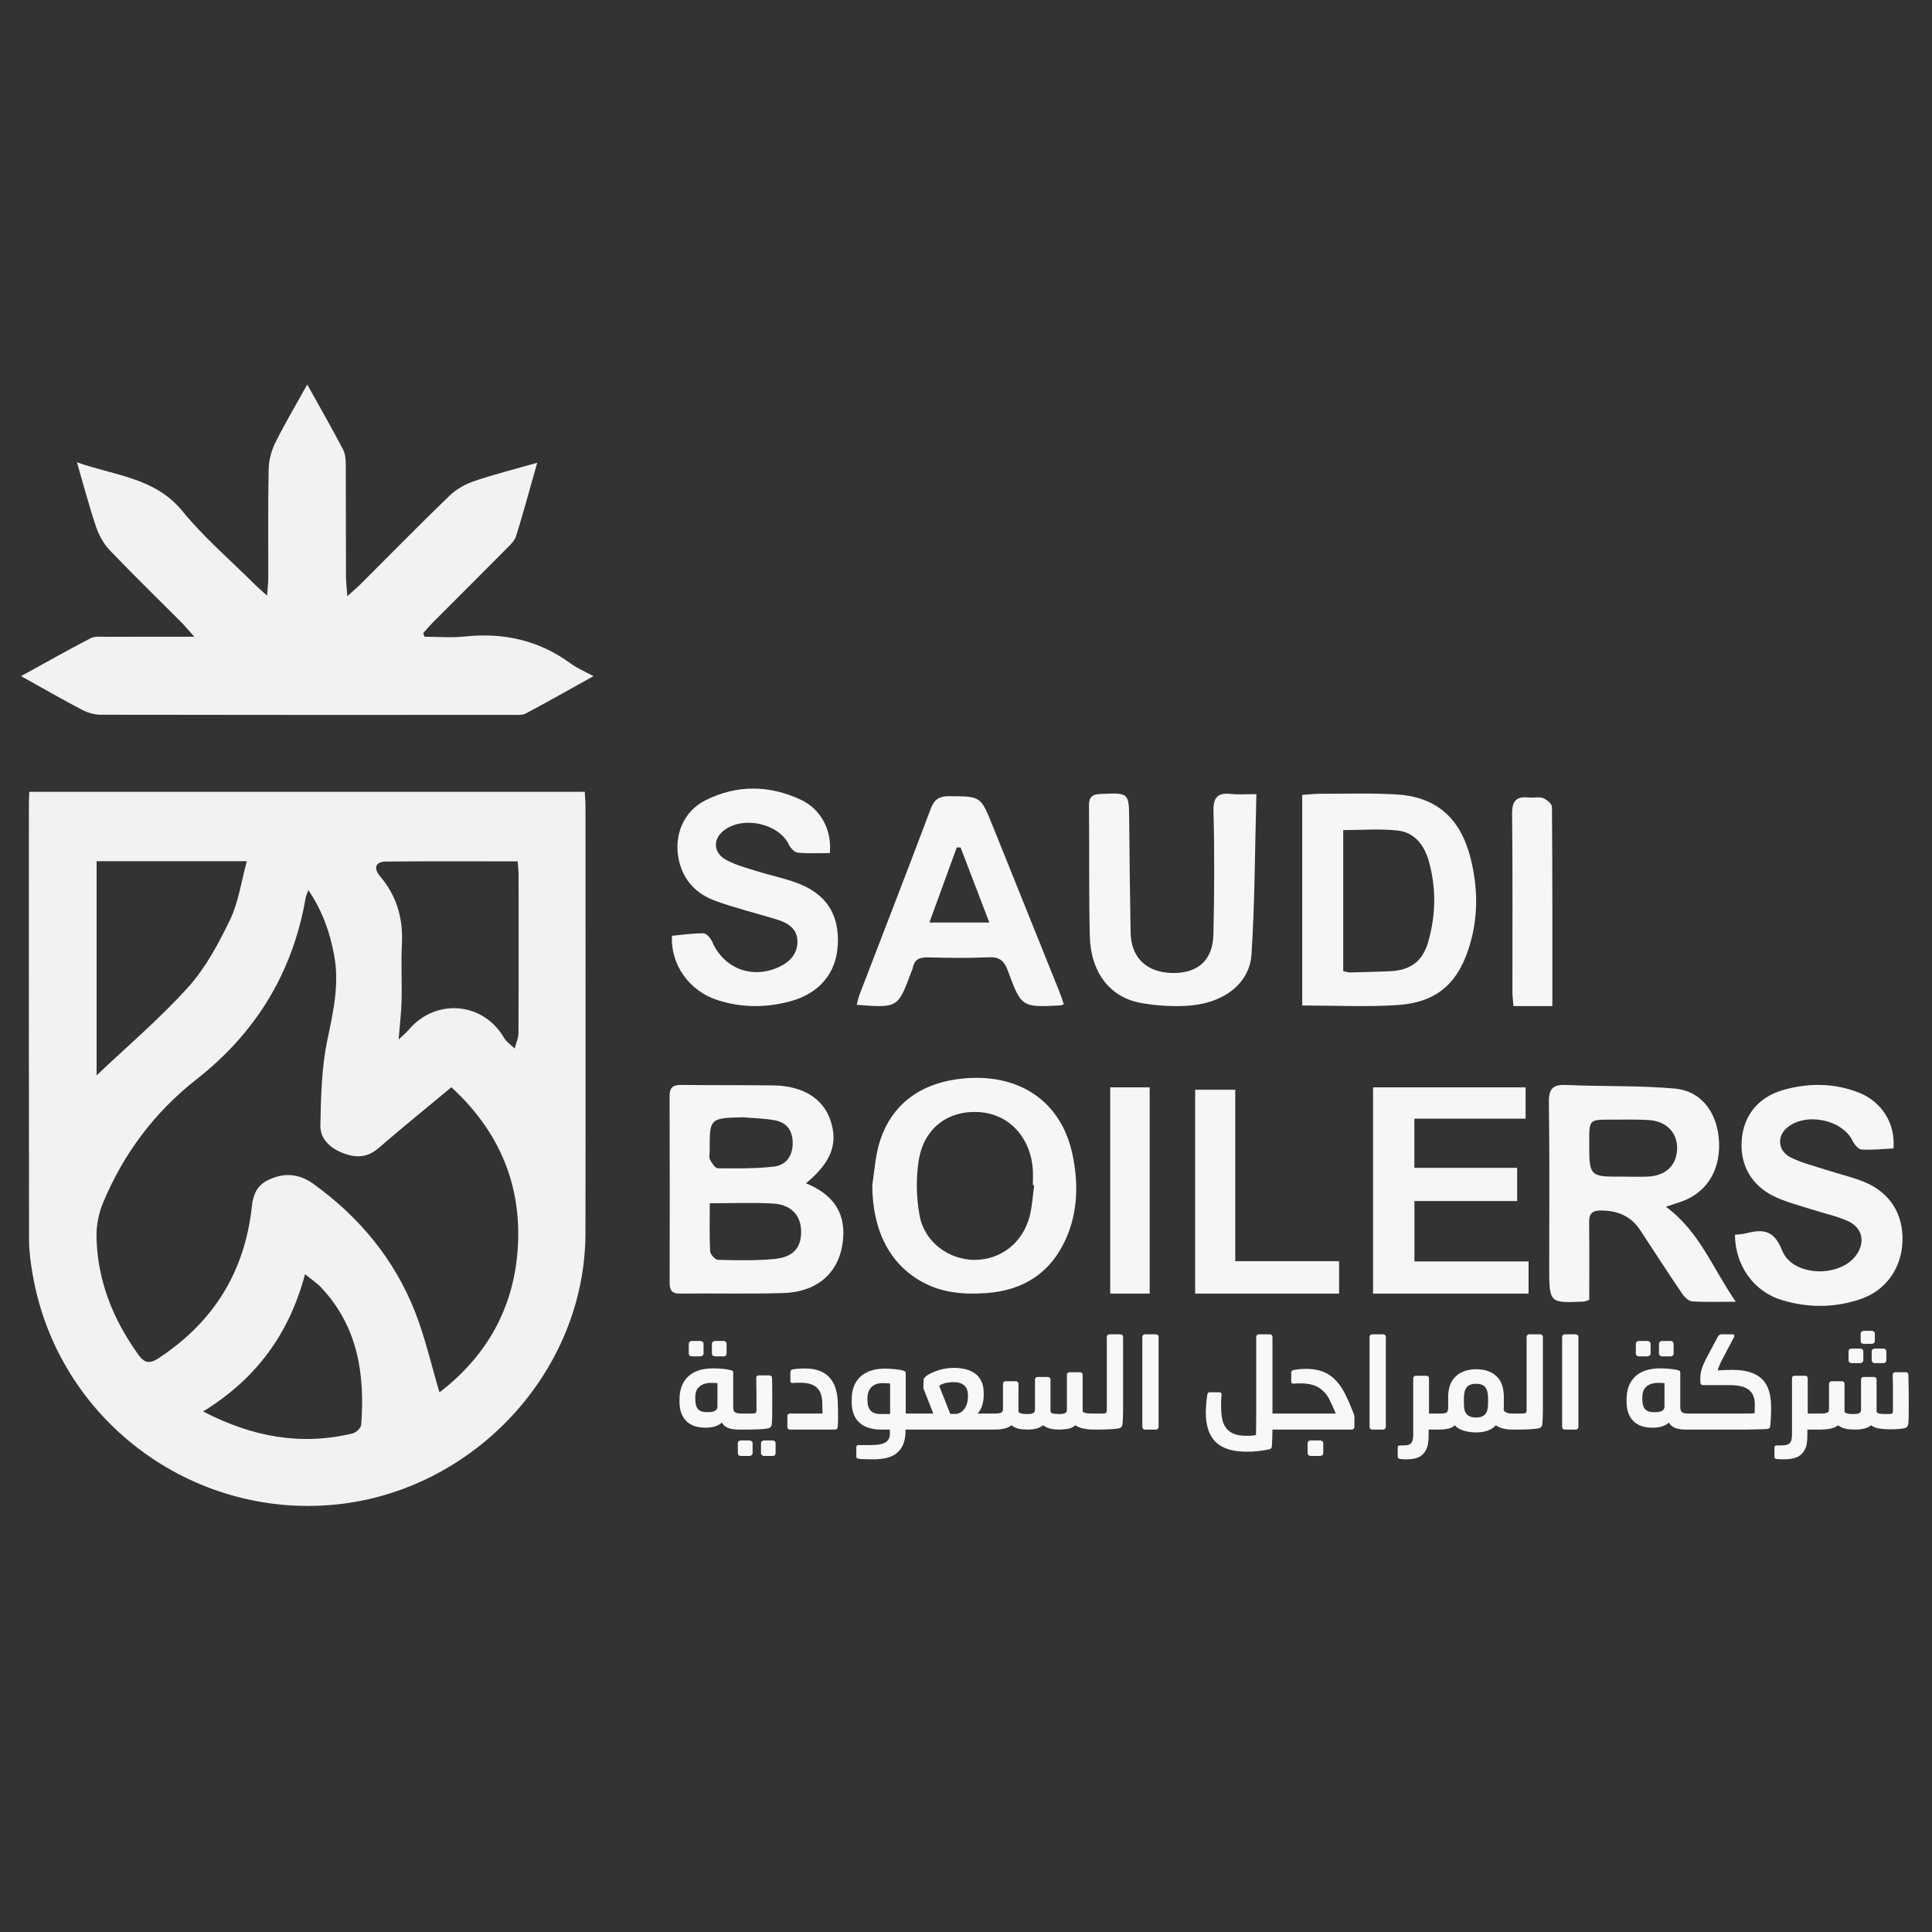 <?xml version="1.0" encoding="UTF-8"?>
<svg xmlns="http://www.w3.org/2000/svg" xmlns:xlink="http://www.w3.org/1999/xlink" xmlns:inkscape="http://www.inkscape.org/namespaces/inkscape" version="1.1" width="140" height="140" viewBox="0 0 140 140">
  <rect x="0" y="0" width="140" height="140" fill="#333333" stroke="none"/>
  <defs>
    <clipPath id="clip_0">
      <path transform="matrix(1,0,0,-1,0,140)" d="M0 140H140V0H0Z"></path>
    </clipPath>
  </defs>
  <g>
    <g>
      <g clip-path="url(#clip_0)">
        <path transform="matrix(1,0,0,-1,22.105,92.333)" d="M0 0C-1.18-4.426-3.614-7.623-7.387-9.948-3.827-11.795-.297-12.437 3.447-11.539 3.697-11.479 4.05-11.149 4.067-10.923 4.35-7.238 3.822-3.772 1.153-.949 .867-.646 .507-.413 0 0M6.779 17.009C7.031 17.248 7.294 17.454 7.505 17.704 9.463 20.021 12.9 19.732 14.416 17.135 14.594 16.828 14.928 16.611 15.19 16.353 15.286 16.725 15.462 17.096 15.464 17.468 15.485 21.289 15.478 25.109 15.474 28.93 15.474 29.227 15.435 29.523 15.407 29.915 12.183 29.915 9.019 29.931 5.855 29.902 5.108 29.896 4.93 29.431 5.445 28.824 6.659 27.392 7.115 25.759 7.018 23.902 6.947 22.542 7.029 21.173 6.995 19.81 6.973 18.937 6.864 18.066 6.779 17.009M-15.104 14.409C-12.922 16.48-10.549 18.494-8.481 20.784-7.209 22.193-6.266 23.957-5.434 25.686-4.821 26.96-4.627 28.437-4.219 29.925H-15.104ZM.241 27.831C.131 27.531 .068 27.418 .048 27.299-.88 21.883-3.548 17.505-7.858 14.128-10.908 11.739-13.148 8.74-14.633 5.186-14.951 4.424-15.128 3.537-15.112 2.712-15.052-.449-13.922-3.257-12.094-5.815-11.639-6.453-11.27-6.518-10.608-6.084-6.622-3.468-4.357 .196-3.853 4.926-3.765 5.749-3.488 6.393-2.775 6.769-1.627 7.374-.486 7.33 .591 6.555 3.938 4.146 6.485 1.076 7.986-2.768 8.705-4.608 9.144-6.559 9.742-8.565 13.154-5.942 15.11-2.483 15.409 1.808 15.732 6.458 14.069 10.363 10.604 13.546 8.764 12.016 7.016 10.6 5.314 9.129 4.541 8.46 3.73 8.416 2.846 8.738 1.882 9.09 1.086 9.754 1.109 10.793 1.155 12.859 1.194 14.964 1.617 16.972 2.049 19.026 2.498 21.024 2.108 23.12 1.805 24.755 1.275 26.297 .241 27.831M-19.979 34.954H20.269C20.29 34.554 20.322 34.221 20.322 33.888 20.324 23.579 20.34 13.27 20.319 2.961 20.298-7.065 12.22-15.688 2.23-16.691-8.192-17.738-17.901-10.585-19.736-.034-19.882 .803-20 1.657-20.001 2.504-20.019 13.086-20.013 23.668-20.011 34.25-20.011 34.451-19.993 34.652-19.979 34.954" fill="#f2f2f3"></path>
        <path transform="matrix(1,0,0,-1,1.524,48.995)" d="M0 0C1.772 .974 3.393 1.89 5.044 2.748 5.348 2.905 5.775 2.849 6.146 2.85 8.177 2.858 10.208 2.854 12.555 2.854 12.111 3.353 11.889 3.627 11.641 3.876 9.906 5.617 8.142 7.33 6.444 9.106 5.999 9.573 5.649 10.197 5.44 10.812 4.94 12.28 4.55 13.787 4.052 15.495 6.836 14.513 9.702 14.393 11.695 11.956 13.265 10.037 15.179 8.399 16.944 6.64 17.175 6.409 17.427 6.198 17.828 5.833 17.869 6.406 17.917 6.768 17.917 7.129 17.924 9.758 17.889 12.387 17.944 15.015 17.958 15.663 18.148 16.357 18.438 16.94 19.134 18.338 19.936 19.683 20.742 21.132 21.643 19.51 22.522 17.975 23.343 16.408 23.52 16.07 23.53 15.619 23.533 15.219 23.548 12.557 23.537 9.894 23.545 7.231 23.546 6.836 23.599 6.44 23.646 5.793 24.085 6.192 24.358 6.42 24.609 6.67 26.76 8.815 28.886 10.988 31.073 13.096 31.56 13.565 32.223 13.922 32.869 14.142 34.305 14.629 35.781 14.998 37.406 15.461 36.872 13.583 36.404 11.859 35.878 10.153 35.775 9.821 35.471 9.533 35.211 9.271 33.434 7.476 31.643 5.695 29.859 3.906 29.61 3.655 29.382 3.382 29.145 3.12 29.176 3.031 29.207 2.943 29.238 2.854 30.205 2.854 31.181 2.769 32.137 2.87 34.958 3.17 37.527 2.608 39.834 .911 40.291 .575 40.832 .353 41.481-.002 39.766-.955 38.185-1.85 36.581-2.705 36.333-2.837 35.984-2.809 35.683-2.809 25.714-2.813 15.747-2.817 5.778-2.798 5.329-2.797 4.838-2.658 4.437-2.448 2.996-1.694 1.585-.881 0 0" fill="#f2f2f3"></path>
        <path transform="matrix(1,0,0,-1,53.842,80.962)" d="M0 0C-2.424-.062-2.424-.062-2.415-2.46-2.415-2.664-2.48-2.905-2.395-3.063-2.26-3.313-2.023-3.693-1.826-3.696-.47-3.712 .896-3.727 2.241-3.574 3.089-3.478 3.584-2.841 3.599-1.922 3.613-1.017 3.216-.39 2.322-.223 1.561-.08 .775-.069 0 0M-2.409-6.231C-2.409-7.475-2.442-8.596-2.383-9.712-2.37-9.938-2.014-10.326-1.809-10.331-.445-10.364 .928-10.397 2.281-10.268 3.666-10.135 4.241-9.428 4.211-8.223 4.183-7.087 3.465-6.32 2.157-6.249 .697-6.171-.771-6.231-2.409-6.231M4.562-4.783C6.404-5.541 7.407-6.775 7.257-8.758 7.073-11.152 5.495-12.661 2.907-12.738 .417-12.813-2.077-12.746-4.569-12.776-5.185-12.784-5.318-12.503-5.317-11.974-5.31-7.467-5.305-2.96-5.321 1.547-5.324 2.192-5.043 2.353-4.452 2.345-2.233 2.315-.015 2.339 2.204 2.309 4.345 2.28 5.82 1.351 6.344-.24 6.897-1.924 6.398-3.264 4.562-4.783" fill="#f5f6f7"></path>
        <path transform="matrix(1,0,0,-1,117.618,85.262)" d="M0 0C.614 0 1.23-.027 1.844 .006 3.119 .074 3.89 .848 3.913 2.041 3.935 3.182 3.132 4.022 1.864 4.099 .945 4.155 .021 4.127-.901 4.128-2.455 4.131-2.455 4.129-2.456 2.539-2.458-.014-2.458-.014 0 0M3.098-2.184C5.533-3.963 6.485-6.65 8.164-9.066 6.954-9.066 5.973-9.107 5-9.039 4.738-9.021 4.435-8.716 4.262-8.461 3.24-6.955 2.251-5.427 1.254-3.903 .556-2.834-.435-2.449-1.648-2.456-2.291-2.459-2.471-2.725-2.463-3.344-2.44-5.213-2.455-7.082-2.455-8.934-2.669-9-2.763-9.051-2.857-9.055-5.356-9.168-5.356-9.167-5.356-6.557-5.356-2.585-5.322 1.387-5.38 5.358-5.395 6.41-5.068 6.686-4.1 6.641-1.479 6.518 1.154 6.615 3.763 6.379 5.622 6.211 6.752 4.717 6.933 2.781 7.13 .676 6.187-1.027 4.425-1.733 4.047-1.884 3.655-1.996 3.098-2.184" fill="#f5f6f7"></path>
        <path transform="matrix(1,0,0,-1,74.941,85.889)" d="M0 0C-.032 .004-.063 .008-.096 .012-.096 .387-.073 .763-.099 1.136-.257 3.473-1.822 5.154-3.962 5.3-6.215 5.454-7.984 4.167-8.365 1.808-8.576 .498-8.542-.915-8.298-2.222-7.941-4.134-6.172-5.407-4.307-5.406-2.405-5.404-.811-4.156-.319-2.209-.139-1.491-.103-.737 0 0M-11.732 .007C-11.581 .979-11.523 1.978-11.26 2.919-10.442 5.85-8.207 7.514-4.907 7.757-.958 8.047 1.977 6.005 2.772 2.246 3.206 .195 3.183-1.899 2.303-3.873 1.199-6.35-.776-7.613-3.445-7.811-5.06-7.929-6.646-7.813-8.111-7.008-10.479-5.707-11.72-3.264-11.732 .007" fill="#f5f6f7"></path>
        <path transform="matrix(1,0,0,-1,97.335,70.373)" d="M0 0C.245-.047 .378-.097 .509-.094 1.463-.072 2.416-.045 3.369-.007 4.846 .052 5.756 .694 6.165 2.138 6.716 4.079 6.749 6.054 6.191 8.007 5.862 9.157 5.144 10.055 3.956 10.188 2.661 10.334 1.339 10.222 0 10.222ZM-2.971-2.488V12.773C-2.501 12.804-2.071 12.854-1.643 12.854 .198 12.852 2.044 12.914 3.879 12.803 6.744 12.629 8.487 11.093 9.219 8.226 9.743 6.173 9.797 4.103 9.216 2.05 8.396-.842 6.831-2.266 3.92-2.458 1.656-2.607-.624-2.488-2.971-2.488" fill="#f5f6f7"></path>
        <path transform="matrix(1,0,0,-1,48.696,67.809)" d="M0 0C.749 .068 1.52 .189 2.288 .176 2.504 .173 2.802-.182 2.914-.439 3.761-2.381 5.811-3.167 7.765-2.257 8.566-1.884 9.118-1.274 9.088-.363 9.06 .508 8.4 .93 7.646 1.164 6.152 1.626 4.625 1.991 3.158 2.523 1.776 3.025 .814 3.997 .491 5.509 .115 7.271 .827 9.019 2.434 9.822 4.704 10.958 7.052 10.924 9.332 9.859 10.809 9.169 11.598 7.628 11.436 5.993 10.674 5.993 9.893 5.948 9.122 6.021 8.886 6.042 8.591 6.346 8.476 6.591 7.721 8.195 4.971 8.741 3.637 7.527 2.954 6.907 3.034 5.983 3.922 5.498 4.598 5.128 5.371 4.926 6.114 4.692 7.087 4.387 8.094 4.183 9.047 3.83 11.174 3.043 12.126 1.559 12.014-.65 11.909-2.69 10.703-4.158 8.615-4.736 6.834-5.229 5.045-5.228 3.281-4.657 1.253-4.001-.119-2.088 0 0" fill="#f5f6f7"></path>
        <path transform="matrix(1,0,0,-1,137.207,83.22)" d="M0 0C-.763-.036-1.541-.125-2.312-.078-2.544-.064-2.834 .285-2.961 .549-3.73 2.15-6.53 2.66-7.812 1.408-8.456 .78-8.33-.222-7.438-.658-6.618-1.058-5.715-1.281-4.842-1.564-3.938-1.858-3-2.066-2.122-2.426-.247-3.196 .717-4.749 .654-6.734 .593-8.659-.539-10.282-2.354-10.907-4.245-11.559-6.186-11.564-8.085-10.989-10.148-10.364-11.465-8.471-11.488-6.256-11.23-6.224-10.96-6.218-10.704-6.154-9.502-5.854-8.677-5.85-8.07-7.389-7.336-9.249-4.05-9.395-2.781-7.839-2.009-6.892-2.198-5.756-3.308-5.262-4.142-4.891-5.053-4.7-5.927-4.419-6.769-4.148-7.633-3.927-8.441-3.572-10.215-2.794-11.11-1.304-11 .528-10.891 2.356-9.825 3.722-7.944 4.249-6.134 4.755-4.299 4.745-2.524 4.051-.832 3.389 .151 1.799 0 0" fill="#f5f6f7"></path>
        <path transform="matrix(1,0,0,-1,102.497,91.409)" d="M0 0H8.269V-2.33H-3.001V12.614H8.053V10.346H-.007V6.782H7.441V4.377H0Z" fill="#f5f6f7"></path>
        <path transform="matrix(1,0,0,-1,71.689,66.848)" d="M0 0C-.744 1.945-1.413 3.693-2.082 5.44-2.175 5.439-2.268 5.438-2.359 5.437-3.007 3.662-3.653 1.886-4.341 0ZM5.402-5.921C5.248-5.982 5.217-6.004 5.184-6.005 2.356-6.154 2.328-6.165 1.344-3.493 1.078-2.771 .745-2.485-.041-2.521-1.506-2.589-2.976-2.566-4.442-2.528-5.041-2.513-5.426-2.666-5.543-3.287-5.562-3.386-5.616-3.477-5.651-3.573-6.621-6.195-6.621-6.195-9.606-5.964-9.535-5.703-9.489-5.449-9.398-5.211-7.68-.732-5.938 3.74-4.249 8.23-3.988 8.924-3.637 9.155-2.915 9.152-.619 9.143-.624 9.167 .244 7.004 1.841 3.027 3.444-.947 5.043-4.924 5.167-5.234 5.271-5.553 5.402-5.921" fill="#f5f6f7"></path>
        <path transform="matrix(1,0,0,-1,91.042,57.547)" d="M0 0C-.107-3.991-.11-7.804-.353-11.603-.491-13.786-2.471-15.224-5.136-15.344-6.216-15.392-7.324-15.322-8.387-15.127-10.628-14.715-12.011-12.903-12.071-10.265-12.145-7.128-12.097-3.989-12.129-.852-12.135-.249-11.948-.018-11.32 .011-9.219 .106-9.232 .129-9.217-1.936-9.195-4.628-9.159-7.32-9.114-10.013-9.084-11.857-7.947-12.94-6.057-12.96-4.231-12.979-3.155-12.03-3.114-10.167-3.048-7.201-3.028-4.231-3.109-1.266-3.14-.174-2.771 .122-1.782 .01-1.281-.046-.769 0 0 0" fill="#f5f6f7"></path>
        <path transform="matrix(1,0,0,-1,89.511,78.967)" d="M0 0V-12.422H7.524V-14.771H-2.906V0Z" fill="#f5f6f7"></path>
        <path transform="matrix(1,0,0,-1,0,140)" d="M83.31 46.261H80.451V61.206H83.31Z" fill="#f5f6f7"></path>
        <path transform="matrix(1,0,0,-1,112.489,72.906)" d="M0 0H-2.817C-2.846 .376-2.893 .706-2.894 1.036-2.898 5.331-2.871 9.625-2.916 13.92-2.927 14.875-2.606 15.225-1.687 15.113-1.351 15.073-.973 15.188-.675 15.074-.407 14.972-.03 14.655-.028 14.431 .009 9.661 0 4.89 0 0" fill="#f5f6f7"></path>
        <path transform="matrix(1,0,0,-1,135.63,97.924)" d="M0 0C0 .061 .022 .108 .067 .146 .113 .182 .163 .199 .217 .199H.852C.912 .199 .962 .182 1.001 .146 1.041 .108 1.061 .061 1.061 0V-.662C1.061-.71 1.041-.754 1.001-.793 .962-.833 .912-.853 .852-.853H.217C.163-.853 .113-.833 .067-.793 .022-.754 0-.71 0-.662ZM-.798 1.287C-.798 1.342-.775 1.389-.73 1.428-.685 1.467-.639 1.487-.59 1.487H.009C.069 1.487 .12 1.467 .163 1.428 .205 1.389 .227 1.342 .227 1.287V.734C.227 .68 .203 .635 .158 .599 .113 .562 .06 .544 0 .544H-.599C-.647 .544-.692 .562-.734 .599-.777 .635-.798 .68-.798 .734ZM-1.678 0C-1.678 .061-1.656 .108-1.614 .146-1.572 .182-1.521 .199-1.46 .199H-.835C-.774 .199-.722 .182-.676 .146-.631 .108-.607 .061-.607 0V-.662C-.607-.71-.632-.754-.681-.793-.729-.833-.78-.853-.835-.853H-1.46C-1.521-.853-1.572-.833-1.614-.793-1.656-.754-1.678-.71-1.678-.662ZM-4.189-4.615C-4.189-4.585-4.156-4.56-4.09-4.538-4.022-4.517-3.956-4.506-3.89-4.506H-3.6C-3.485-4.506-3.372-4.489-3.26-4.456-3.148-4.423-3.092-4.337-3.092-4.198V-2.357C-3.092-2.303-3.074-2.258-3.038-2.222-3.002-2.186-2.959-2.167-2.911-2.167H-2.141C-2.092-2.167-2.051-2.186-2.018-2.222-1.984-2.258-1.968-2.303-1.968-2.357V-4.379C-1.95-4.416-1.917-4.444-1.868-4.466-1.82-4.486-1.769-4.503-1.714-4.516-1.659-4.527-1.604-4.535-1.546-4.538-1.489-4.541-1.439-4.542-1.396-4.542H-1.261C-1.206-4.542-1.15-4.539-1.093-4.533-1.035-4.527-.982-4.514-.935-4.492-.886-4.472-.847-4.441-.816-4.402-.786-4.362-.771-4.31-.771-4.243V-2.031C-.771-1.982-.753-1.941-.717-1.908-.681-1.875-.639-1.858-.59-1.858H.172C.22-1.858 .263-1.875 .299-1.908 .335-1.941 .354-1.982 .354-2.031V-4.379C.39-4.452 .471-4.497 .598-4.516 .725-4.533 .849-4.542 .97-4.542H1.179C1.323-4.542 1.42-4.53 1.469-4.506 1.517-4.482 1.541-4.397 1.541-4.252V-3.686-3.037C1.541-2.813 1.539-2.587 1.536-2.357 1.533-2.128 1.528-1.904 1.522-1.687 1.522-1.645 1.538-1.604 1.568-1.568 1.599-1.532 1.641-1.515 1.695-1.515H2.466C2.532-1.515 2.58-1.531 2.61-1.564 2.641-1.598 2.656-1.638 2.656-1.687 2.662-1.886 2.667-2.073 2.67-2.249 2.673-2.424 2.676-2.59 2.679-2.747 2.682-2.904 2.684-3.061 2.684-3.214V-3.69-4.198C2.684-4.367 2.682-4.549 2.679-4.742 2.676-4.936 2.665-5.117 2.647-5.286 2.635-5.34 2.617-5.391 2.593-5.436 2.568-5.48 2.521-5.519 2.447-5.549 2.32-5.585 2.167-5.611 1.985-5.626 1.804-5.642 1.607-5.648 1.396-5.648H1.278C1.066-5.648 .837-5.632 .589-5.599 .341-5.565 .13-5.485-.046-5.358-.185-5.474-.353-5.554-.549-5.599-.745-5.645-.949-5.667-1.161-5.667H-1.279C-1.503-5.667-1.711-5.646-1.904-5.604-2.098-5.562-2.276-5.479-2.439-5.358-2.597-5.479-2.785-5.562-3.006-5.604-3.227-5.646-3.439-5.667-3.646-5.667H-3.89C-3.956-5.667-4.022-5.657-4.09-5.64-4.156-5.621-4.189-5.594-4.189-5.558ZM-7.045-6.954C-7.045-6.863-6.994-6.818-6.891-6.818H-6.7C-6.531-6.818-6.388-6.811-6.27-6.796-6.152-6.78-6.057-6.746-5.984-6.691-5.912-6.637-5.859-6.557-5.826-6.451-5.793-6.345-5.775-6.198-5.775-6.012V-1.94C-5.775-1.892-5.76-1.852-5.726-1.818-5.692-1.785-5.649-1.768-5.595-1.768H-4.806C-4.758-1.768-4.717-1.785-4.684-1.818-4.65-1.852-4.634-1.892-4.634-1.94V-4.506H-3.826V-5.667H-4.661V-6.093C-4.661-6.298-4.674-6.488-4.701-6.664-4.729-6.839-4.775-6.99-4.842-7.117-4.981-7.377-5.172-7.561-5.413-7.666-5.655-7.771-5.966-7.824-6.347-7.824-6.396-7.824-6.483-7.823-6.61-7.82-6.737-7.817-6.84-7.81-6.918-7.798-7.003-7.779-7.045-7.722-7.045-7.625ZM-13.419-4.669C-13.419-4.621-13.389-4.582-13.328-4.552-13.268-4.521-13.198-4.506-13.12-4.506H-9.692-9.462-9.099C-8.969-4.506-8.847-4.505-8.731-4.502-8.617-4.499-8.535-4.494-8.486-4.488-8.48-4.386-8.477-4.278-8.474-4.166-8.47-4.055-8.469-3.95-8.469-3.854-8.469-3.588-8.51-3.365-8.591-3.187-8.673-3.009-8.79-2.865-8.944-2.756-9.099-2.647-9.286-2.569-9.507-2.521-9.728-2.473-9.979-2.448-10.264-2.448H-12.195C-12.328-2.448-12.397-2.399-12.403-2.303-12.403-2.291-12.405-2.27-12.408-2.239-12.411-2.209-12.414-2.178-12.417-2.145-12.42-2.111-12.422-2.079-12.422-2.049V-1.995C-12.422-1.844-12.41-1.698-12.386-1.56-12.361-1.421-12.323-1.281-12.272-1.143-12.221-1.004-12.159-.858-12.086-.707-12.014-.557-11.929-.393-11.832-.218L-11.152 1.052C-11.122 1.1-11.088 1.143-11.048 1.179-11.009 1.215-10.959 1.233-10.898 1.233H-10.083C-10.034 1.233-10.001 1.223-9.982 1.201-9.965 1.18-9.956 1.154-9.956 1.124-9.956 1.094-9.965 1.061-9.982 1.024L-10.835-.599C-10.871-.665-10.907-.737-10.944-.816-10.98-.895-11.014-.97-11.044-1.043-11.074-1.115-11.1-1.184-11.121-1.247-11.142-1.311-11.152-1.354-11.152-1.378-10.893-1.366-10.686-1.357-10.531-1.351-10.377-1.345-10.236-1.342-10.109-1.342-9.596-1.342-9.161-1.399-8.804-1.515-8.447-1.629-8.157-1.798-7.934-2.021-7.71-2.246-7.547-2.525-7.444-2.86-7.342-3.196-7.29-3.581-7.29-4.017V-4.243C-7.29-4.31-7.292-4.397-7.295-4.506-7.298-4.615-7.302-4.729-7.309-4.846-7.314-4.964-7.321-5.077-7.331-5.187-7.34-5.295-7.348-5.383-7.354-5.449-7.371-5.558-7.444-5.615-7.571-5.621-7.674-5.634-7.804-5.642-7.961-5.645-8.118-5.647-8.29-5.651-8.478-5.657-8.665-5.664-8.854-5.667-9.044-5.667H-9.575-13.12C-13.198-5.667-13.268-5.651-13.328-5.621-13.389-5.591-13.419-5.552-13.419-5.504ZM-15.414 .544C-15.414 .604-15.392 .654-15.346 .693-15.301 .732-15.251 .753-15.196 .753H-14.562C-14.501 .753-14.451 .732-14.412 .693-14.373 .654-14.353 .604-14.353 .544V-.163C-14.353-.218-14.373-.265-14.412-.304-14.451-.343-14.501-.362-14.562-.362H-15.196C-15.251-.362-15.301-.343-15.346-.304-15.392-.265-15.414-.218-15.414-.163ZM-16.62-3.454C-16.62-3.799-16.554-4.044-16.42-4.188-16.287-4.334-16.082-4.406-15.804-4.406H-15.668C-15.462-4.406-15.302-4.373-15.188-4.307-15.072-4.24-15.015-4.138-15.015-3.998V-2.303C-15.051-2.297-15.119-2.293-15.219-2.289-15.318-2.286-15.396-2.285-15.45-2.285-15.819-2.285-16.106-2.371-16.312-2.543-16.517-2.716-16.62-2.977-16.62-3.327ZM-17.091 .544C-17.091 .604-17.07 .654-17.027 .693-16.985 .732-16.934 .753-16.874 .753H-16.248C-16.187 .753-16.135 .732-16.089 .693-16.044 .654-16.021 .604-16.021 .544V-.163C-16.021-.218-16.046-.265-16.094-.304-16.143-.343-16.193-.362-16.248-.362H-16.874C-16.934-.362-16.985-.343-17.027-.304-17.07-.265-17.091-.218-17.091-.163ZM-17.762-3.49C-17.762-2.777-17.555-2.223-17.141-1.827-16.728-1.432-16.121-1.233-15.323-1.233-15.088-1.233-14.847-1.245-14.603-1.27-14.357-1.294-14.166-1.327-14.026-1.369-13.96-1.388-13.918-1.408-13.899-1.433-13.882-1.457-13.872-1.493-13.872-1.541V-4.025C-13.872-4.226-13.827-4.355-13.736-4.416-13.646-4.476-13.501-4.506-13.302-4.506H-13.057V-5.667H-13.474C-13.788-5.667-14.045-5.628-14.244-5.549-14.443-5.471-14.595-5.34-14.697-5.159-14.818-5.28-14.98-5.372-15.183-5.436-15.385-5.499-15.592-5.53-15.804-5.53H-15.922C-16.176-5.53-16.414-5.496-16.638-5.427-16.861-5.357-17.057-5.247-17.223-5.096-17.389-4.944-17.521-4.751-17.617-4.516-17.714-4.279-17.762-3.998-17.762-3.672ZM-22.432 1.052C-22.432 1.1-22.415 1.143-22.382 1.179-22.349 1.215-22.305 1.233-22.25 1.233H-21.434C-21.38 1.233-21.336 1.215-21.303 1.179-21.27 1.143-21.253 1.1-21.253 1.052V-5.477C-21.253-5.524-21.27-5.568-21.303-5.607-21.336-5.647-21.38-5.667-21.434-5.667H-22.25C-22.305-5.667-22.349-5.647-22.382-5.607-22.415-5.568-22.432-5.524-22.432-5.477ZM-26.275-4.615C-26.275-4.585-26.242-4.56-26.176-4.538-26.109-4.517-26.043-4.506-25.977-4.506H-25.36C-25.215-4.506-25.12-4.492-25.074-4.466-25.029-4.438-25.007-4.353-25.007-4.207V1.043C-25.007 1.097-24.988 1.143-24.952 1.179-24.916 1.215-24.873 1.233-24.825 1.233H-24C-23.952 1.233-23.911 1.215-23.878 1.179-23.845 1.143-23.828 1.097-23.828 1.043V-4.226C-23.828-4.389-23.831-4.568-23.837-4.765-23.843-4.961-23.854-5.141-23.873-5.304-23.885-5.364-23.904-5.416-23.932-5.458-23.959-5.501-24.009-5.537-24.082-5.567-24.148-5.585-24.24-5.601-24.358-5.612-24.476-5.625-24.604-5.635-24.743-5.645-24.883-5.653-25.026-5.659-25.174-5.662-25.322-5.665-25.457-5.667-25.577-5.667H-25.977C-26.043-5.667-26.109-5.657-26.176-5.64-26.242-5.621-26.275-5.594-26.275-5.558ZM-29.549-3.396V-3.784C-29.549-3.929-29.54-4.064-29.521-4.191-29.474-4.408-29.377-4.563-29.231-4.656-29.086-4.75-28.899-4.796-28.669-4.796-28.367-4.796-28.146-4.717-28.008-4.557-27.868-4.397-27.799-4.14-27.799-3.784V-3.396C-27.799-3.029-27.867-2.763-28.003-2.597-28.139-2.432-28.361-2.349-28.669-2.349-28.978-2.349-29.201-2.432-29.34-2.597-29.479-2.763-29.549-3.029-29.549-3.396M-31.807-4.615C-31.807-4.585-31.773-4.56-31.707-4.538-31.64-4.517-31.573-4.506-31.507-4.506H-31.235C-31.193-4.506-31.144-4.505-31.086-4.502-31.028-4.499-30.974-4.491-30.923-4.479-30.871-4.467-30.827-4.446-30.791-4.416-30.755-4.386-30.73-4.346-30.719-4.298-30.7-4.243-30.691-4.171-30.691-4.08V-3.318C-30.691-2.653-30.507-2.15-30.138-1.809-29.77-1.468-29.273-1.297-28.651-1.297-28.035-1.297-27.548-1.464-27.191-1.8-26.835-2.135-26.656-2.639-26.656-3.31V-3.845-4.03C-26.656-4.094-26.663-4.155-26.675-4.216-26.663-4.276-26.634-4.325-26.589-4.361-26.543-4.397-26.493-4.426-26.438-4.447-26.385-4.469-26.327-4.483-26.267-4.492-26.206-4.502-26.158-4.506-26.122-4.506H-25.913V-5.667H-26.095C-26.3-5.667-26.502-5.643-26.702-5.594-26.901-5.546-27.08-5.467-27.237-5.358-27.395-5.534-27.595-5.664-27.84-5.748-28.085-5.833-28.361-5.875-28.669-5.875-28.978-5.875-29.275-5.833-29.562-5.748-29.85-5.664-30.065-5.534-30.211-5.358-30.332-5.479-30.489-5.562-30.683-5.604-30.876-5.646-31.072-5.667-31.271-5.667H-31.507C-31.573-5.667-31.64-5.657-31.707-5.64-31.773-5.621-31.807-5.594-31.807-5.558ZM-34.346-6.963C-34.346-6.866-34.289-6.818-34.174-6.818H-33.992C-33.865-6.818-33.754-6.811-33.657-6.796-33.561-6.78-33.48-6.746-33.417-6.691-33.354-6.637-33.305-6.557-33.271-6.451-33.238-6.345-33.222-6.198-33.222-6.012V-1.94C-33.222-1.892-33.204-1.852-33.167-1.818-33.131-1.785-33.089-1.768-33.04-1.768H-32.252C-32.203-1.768-32.162-1.785-32.129-1.818-32.096-1.852-32.079-1.892-32.079-1.94V-4.506H-31.281V-5.667H-32.106V-6.102C-32.106-6.313-32.12-6.506-32.147-6.678-32.175-6.85-32.222-7-32.288-7.127-32.415-7.38-32.592-7.561-32.818-7.666-33.045-7.771-33.34-7.824-33.702-7.824-33.745-7.824-33.82-7.823-33.929-7.82-34.038-7.817-34.125-7.81-34.192-7.798-34.295-7.779-34.346-7.722-34.346-7.625ZM-36.386 1.052C-36.386 1.1-36.369 1.143-36.336 1.179-36.303 1.215-36.259 1.233-36.205 1.233H-35.389C-35.334 1.233-35.29 1.215-35.257 1.179-35.224 1.143-35.207 1.1-35.207 1.052V-5.477C-35.207-5.524-35.224-5.568-35.257-5.607-35.29-5.647-35.334-5.667-35.389-5.667H-36.205C-36.259-5.667-36.303-5.647-36.336-5.607-36.369-5.568-36.386-5.524-36.386-5.477ZM-40.874-6.664C-40.874-6.604-40.853-6.554-40.811-6.515-40.769-6.476-40.72-6.456-40.665-6.456H-39.968C-39.907-6.456-39.854-6.476-39.809-6.515-39.764-6.554-39.74-6.604-39.74-6.664V-7.39C-39.74-7.437-39.764-7.481-39.809-7.521-39.854-7.561-39.907-7.58-39.968-7.58H-40.665C-40.72-7.58-40.769-7.561-40.811-7.521-40.853-7.481-40.874-7.437-40.874-7.39ZM-42.986-4.615C-42.986-4.585-42.953-4.56-42.887-4.538-42.82-4.517-42.754-4.506-42.688-4.506H-38.834L-39.079-3.944-39.26-3.563C-39.436-3.183-39.689-2.88-40.021-2.656-40.354-2.433-40.808-2.321-41.382-2.321-41.424-2.321-41.5-2.322-41.608-2.325-41.717-2.329-41.805-2.333-41.871-2.339-41.998-2.352-42.062-2.303-42.062-2.194V-1.523C-42.062-1.438-42.001-1.381-41.881-1.351-41.584-1.297-41.288-1.27-40.992-1.27-40.659-1.27-40.352-1.305-40.067-1.374-39.783-1.443-39.519-1.562-39.273-1.728-39.029-1.894-38.801-2.114-38.589-2.389-38.378-2.664-38.182-3.007-38-3.418L-37.882-3.672-37.537-4.516C-37.501-4.6-37.483-4.706-37.483-4.833V-5.458C-37.483-5.598-37.562-5.667-37.719-5.667H-42.688C-42.76-5.667-42.828-5.656-42.892-5.635-42.955-5.614-42.986-5.588-42.986-5.558ZM-47.266-2.965C-47.163-2.965-47.112-3.025-47.112-3.146-47.124-3.279-47.133-3.411-47.139-3.541-47.146-3.671-47.148-3.781-47.148-3.871-47.148-4.21-47.127-4.517-47.085-4.792-47.043-5.067-46.955-5.303-46.822-5.499-46.688-5.695-46.502-5.848-46.26-5.957-46.018-6.065-45.697-6.12-45.299-6.12-45.196-6.12-45.083-6.117-44.959-6.111-44.835-6.104-44.722-6.09-44.618-6.065-44.612-5.77-44.608-5.513-44.605-5.295-44.602-5.077-44.601-4.842-44.601-4.588V1.043C-44.601 1.097-44.582 1.143-44.546 1.179-44.51 1.215-44.468 1.233-44.419 1.233H-43.604C-43.549 1.233-43.505 1.215-43.472 1.179-43.438 1.143-43.422 1.097-43.422 1.043V-4.506H-42.624V-5.667H-43.422C-43.428-5.866-43.434-6.079-43.439-6.306-43.446-6.532-43.455-6.73-43.467-6.899-43.474-7.009-43.54-7.075-43.667-7.1-43.902-7.153-44.164-7.196-44.451-7.227-44.738-7.257-45.021-7.271-45.299-7.271-46.309-7.271-47.053-7.039-47.533-6.573-48.014-6.107-48.254-5.386-48.254-4.406-48.254-4.34-48.251-4.256-48.245-4.152-48.239-4.05-48.231-3.939-48.223-3.821-48.214-3.704-48.203-3.586-48.19-3.468-48.179-3.351-48.164-3.243-48.146-3.146-48.134-3.086-48.115-3.04-48.091-3.01-48.067-2.98-48.024-2.965-47.964-2.965ZM-52.852 1.052C-52.852 1.1-52.835 1.143-52.801 1.179-52.769 1.215-52.725 1.233-52.67 1.233H-51.854C-51.8 1.233-51.756 1.215-51.723 1.179-51.689 1.143-51.673 1.1-51.673 1.052V-5.477C-51.673-5.524-51.689-5.568-51.723-5.607-51.756-5.647-51.8-5.667-51.854-5.667H-52.67C-52.725-5.667-52.769-5.647-52.801-5.607-52.835-5.568-52.852-5.524-52.852-5.477ZM-56.695-4.615C-56.695-4.585-56.662-4.56-56.596-4.538-56.529-4.517-56.463-4.506-56.396-4.506H-55.779C-55.635-4.506-55.539-4.492-55.494-4.466-55.449-4.438-55.426-4.353-55.426-4.207V1.043C-55.426 1.097-55.408 1.143-55.372 1.179-55.335 1.215-55.293 1.233-55.245 1.233H-54.42C-54.371 1.233-54.33 1.215-54.297 1.179-54.264 1.143-54.247 1.097-54.247 1.043V-4.226C-54.247-4.389-54.251-4.568-54.257-4.765-54.263-4.961-54.274-5.141-54.293-5.304-54.305-5.364-54.324-5.416-54.352-5.458-54.379-5.501-54.429-5.537-54.501-5.567-54.567-5.585-54.66-5.601-54.777-5.612-54.896-5.625-55.024-5.635-55.163-5.645-55.303-5.653-55.445-5.659-55.594-5.662-55.742-5.665-55.876-5.667-55.997-5.667H-56.396C-56.463-5.667-56.529-5.657-56.596-5.64-56.662-5.621-56.695-5.594-56.695-5.558ZM-64.049-4.615C-64.049-4.585-64.016-4.56-63.949-4.538-63.882-4.517-63.815-4.506-63.749-4.506H-63.459C-63.345-4.506-63.231-4.489-63.119-4.456-63.008-4.423-62.951-4.337-62.951-4.198V-2.357C-62.951-2.303-62.934-2.258-62.897-2.222-62.861-2.186-62.818-2.167-62.771-2.167H-61.999C-61.951-2.167-61.91-2.186-61.877-2.222-61.844-2.258-61.827-2.303-61.827-2.357V-4.379C-61.81-4.416-61.776-4.444-61.728-4.466-61.679-4.486-61.628-4.503-61.573-4.516-61.519-4.527-61.463-4.535-61.405-4.538-61.349-4.541-61.299-4.542-61.256-4.542H-61.129C-61.075-4.542-61.019-4.539-60.961-4.533-60.904-4.527-60.852-4.514-60.803-4.492-60.754-4.472-60.714-4.441-60.681-4.402-60.647-4.362-60.631-4.31-60.631-4.243V-2.031C-60.631-1.982-60.612-1.941-60.576-1.908-60.54-1.875-60.497-1.858-60.449-1.858H-59.688C-59.64-1.858-59.597-1.875-59.561-1.908-59.524-1.941-59.506-1.982-59.506-2.031V-4.379C-59.47-4.452-59.396-4.497-59.284-4.516-59.172-4.533-59.056-4.542-58.935-4.542H-58.845C-58.79-4.542-58.732-4.539-58.672-4.533-58.611-4.527-58.556-4.516-58.504-4.497-58.453-4.479-58.409-4.45-58.373-4.411-58.337-4.372-58.318-4.315-58.318-4.243V-1.704C-58.318-1.65-58.3-1.604-58.264-1.568-58.228-1.532-58.186-1.515-58.137-1.515H-57.349C-57.3-1.515-57.259-1.532-57.226-1.568-57.192-1.604-57.176-1.65-57.176-1.704V-4.353C-57.158-4.383-57.123-4.408-57.071-4.429-57.021-4.45-56.963-4.467-56.899-4.479-56.836-4.491-56.772-4.499-56.709-4.502-56.646-4.505-56.593-4.506-56.551-4.506H-56.333V-5.667H-56.45C-56.632-5.667-56.841-5.646-57.076-5.604-57.312-5.562-57.521-5.479-57.702-5.358-57.859-5.491-58.037-5.576-58.237-5.612-58.437-5.648-58.636-5.667-58.835-5.667H-58.935C-59.146-5.667-59.34-5.646-59.516-5.604-59.69-5.562-59.869-5.479-60.05-5.358-60.195-5.474-60.357-5.554-60.535-5.599-60.714-5.645-60.918-5.667-61.147-5.667H-61.265C-61.446-5.667-61.628-5.647-61.81-5.607-61.99-5.568-62.166-5.485-62.335-5.358-62.42-5.425-62.512-5.478-62.611-5.518-62.711-5.557-62.814-5.588-62.92-5.612-63.025-5.637-63.13-5.651-63.232-5.657-63.335-5.664-63.429-5.667-63.514-5.667H-63.749C-63.815-5.667-63.882-5.657-63.949-5.64-64.016-5.621-64.049-5.594-64.049-5.558ZM-66.315-4.533C-66.177-4.51-66.056-4.458-65.952-4.379-65.85-4.301-65.764-4.206-65.694-4.094-65.625-3.981-65.573-3.854-65.54-3.713-65.507-3.571-65.49-3.424-65.49-3.273V-3.191C-65.49-2.859-65.581-2.616-65.763-2.462-65.943-2.308-66.2-2.23-66.533-2.23-66.672-2.23-66.837-2.246-67.027-2.275-67.218-2.306-67.4-2.379-67.575-2.493L-66.769-4.533ZM-69.562-4.615C-69.562-4.585-69.528-4.56-69.462-4.538-69.395-4.517-69.328-4.506-69.262-4.506H-68.002L-68.682-2.761C-68.7-2.73-68.712-2.689-68.718-2.638-68.724-2.586-68.724-2.545-68.718-2.515L-68.7-2.052C-68.694-2.003-68.676-1.961-68.646-1.924-68.615-1.888-68.573-1.846-68.519-1.797-68.41-1.712-68.276-1.633-68.119-1.561-67.963-1.488-67.796-1.424-67.621-1.37-67.445-1.315-67.265-1.272-67.077-1.242-66.89-1.212-66.708-1.197-66.533-1.197-66.225-1.197-65.938-1.229-65.672-1.292-65.405-1.356-65.175-1.459-64.978-1.602-64.781-1.744-64.628-1.932-64.516-2.165-64.403-2.398-64.348-2.682-64.348-3.016V-3.215C-64.348-3.337-64.358-3.461-64.38-3.588-64.4-3.715-64.431-3.838-64.47-3.956-64.51-4.074-64.558-4.182-64.615-4.279-64.673-4.376-64.737-4.452-64.811-4.506H-63.686V-5.667H-69.262C-69.328-5.667-69.395-5.657-69.462-5.64-69.528-5.621-69.562-5.594-69.562-5.558ZM-72.771-3.527C-72.771-3.871-72.695-4.127-72.544-4.293-72.394-4.459-72.148-4.542-71.81-4.542H-71.13V-2.33C-71.305-2.313-71.489-2.303-71.683-2.303-72.027-2.303-72.295-2.399-72.485-2.593-72.676-2.787-72.771-3.059-72.771-3.409ZM-73.578-6.945C-73.578-6.843-73.523-6.791-73.415-6.791H-72.59C-72.354-6.791-72.146-6.779-71.969-6.755-71.79-6.73-71.639-6.687-71.515-6.623-71.392-6.56-71.299-6.474-71.238-6.365-71.179-6.256-71.147-6.114-71.147-5.938V-5.667H-71.81C-72.469-5.667-72.984-5.499-73.355-5.163-73.728-4.828-73.913-4.331-73.913-3.672V-3.49C-73.913-2.777-73.703-2.226-73.283-1.836-72.863-1.446-72.263-1.251-71.483-1.251-71.368-1.251-71.246-1.256-71.116-1.265-70.986-1.273-70.861-1.284-70.74-1.297-70.619-1.309-70.507-1.324-70.404-1.342-70.302-1.36-70.217-1.381-70.15-1.405-70.09-1.43-70.05-1.452-70.028-1.474-70.007-1.495-69.996-1.529-69.996-1.578V-4.506H-69.198V-5.667H-70.015V-5.975C-70.045-6.35-70.125-6.656-70.255-6.896-70.385-7.134-70.553-7.321-70.758-7.457-70.964-7.594-71.202-7.688-71.475-7.743-71.746-7.798-72.036-7.824-72.345-7.824H-72.585C-72.69-7.824-72.801-7.821-72.916-7.815-73.031-7.81-73.137-7.805-73.233-7.802-73.33-7.799-73.396-7.791-73.433-7.779-73.493-7.767-73.532-7.748-73.551-7.721-73.568-7.693-73.578-7.655-73.578-7.607ZM-78.573-4.669C-78.573-4.621-78.556-4.582-78.52-4.552-78.483-4.521-78.44-4.506-78.393-4.506H-76.025L-76.044-3.682C-76.057-3.458-76.091-3.26-76.148-3.087-76.206-2.915-76.297-2.769-76.42-2.647-76.544-2.526-76.704-2.435-76.9-2.371-77.098-2.308-77.338-2.275-77.622-2.275H-77.73-77.885C-77.938-2.275-77.993-2.277-78.048-2.28-78.103-2.283-78.147-2.288-78.184-2.294-78.299-2.294-78.356-2.249-78.356-2.159V-1.494C-78.356-1.446-78.343-1.405-78.315-1.372-78.288-1.34-78.241-1.317-78.175-1.305-78.006-1.275-77.836-1.257-77.667-1.251-77.498-1.245-77.371-1.242-77.286-1.242-76.839-1.242-76.466-1.309-76.166-1.441-75.867-1.574-75.629-1.752-75.45-1.976-75.271-2.198-75.142-2.456-75.061-2.749-74.979-3.041-74.932-3.348-74.92-3.667-74.92-3.716-74.918-3.785-74.915-3.875-74.912-3.966-74.909-4.065-74.906-4.174-74.903-4.282-74.901-4.39-74.901-4.495V-4.753C-74.901-4.837-74.903-4.955-74.906-5.105-74.909-5.257-74.917-5.386-74.929-5.495-74.929-5.543-74.945-5.584-74.979-5.617-75.012-5.65-75.062-5.667-75.128-5.667H-78.393C-78.44-5.667-78.483-5.651-78.52-5.621-78.556-5.591-78.573-5.552-78.573-5.504ZM-80.486-6.664C-80.486-6.604-80.464-6.554-80.419-6.515-80.373-6.476-80.323-6.456-80.27-6.456H-79.635C-79.574-6.456-79.524-6.476-79.484-6.515-79.445-6.554-79.426-6.604-79.426-6.664V-7.39C-79.426-7.437-79.445-7.481-79.484-7.521-79.524-7.561-79.574-7.58-79.635-7.58H-80.27C-80.323-7.58-80.373-7.561-80.419-7.521-80.464-7.481-80.486-7.437-80.486-7.39ZM-82.046-4.615C-82.046-4.585-82.013-4.56-81.946-4.538-81.88-4.517-81.813-4.506-81.747-4.506H-81.176C-81.03-4.506-80.935-4.492-80.886-4.466-80.837-4.438-80.813-4.353-80.813-4.207V-3.128C-80.813-2.753-80.819-2.349-80.831-1.913-80.831-1.865-80.814-1.824-80.781-1.791-80.748-1.758-80.704-1.741-80.65-1.741H-79.889C-79.822-1.741-79.773-1.758-79.743-1.791-79.713-1.824-79.695-1.865-79.688-1.913-79.683-2.106-79.679-2.277-79.675-2.426-79.672-2.573-79.671-2.714-79.671-2.847V-3.246-3.69C-79.671-4.077-79.672-4.402-79.675-4.665-79.679-4.928-79.688-5.141-79.707-5.304-79.719-5.364-79.738-5.416-79.766-5.458-79.793-5.501-79.843-5.537-79.915-5.567-79.982-5.585-80.071-5.601-80.183-5.612-80.295-5.625-80.419-5.635-80.555-5.645-80.69-5.653-80.831-5.659-80.977-5.662-81.121-5.665-81.255-5.667-81.375-5.667H-81.747C-81.813-5.667-81.88-5.657-81.946-5.64-82.013-5.621-82.046-5.594-82.046-5.558ZM-82.164-6.664C-82.164-6.604-82.143-6.554-82.101-6.515-82.059-6.476-82.007-6.456-81.946-6.456H-81.321C-81.261-6.456-81.208-6.476-81.162-6.515-81.117-6.554-81.094-6.604-81.094-6.664V-7.39C-81.094-7.437-81.118-7.481-81.167-7.521-81.215-7.561-81.267-7.58-81.321-7.58H-81.946C-82.007-7.58-82.059-7.561-82.101-7.521-82.143-7.481-82.164-7.437-82.164-7.39ZM-84.041 .544C-84.041 .604-84.019 .654-83.973 .693-83.928 .732-83.878 .753-83.823 .753H-83.188C-83.128 .753-83.078 .732-83.039 .693-83 .654-82.98 .604-82.98 .544V-.163C-82.98-.218-83-.265-83.039-.304-83.078-.343-83.128-.362-83.188-.362H-83.823C-83.878-.362-83.928-.343-83.973-.304-84.019-.265-84.041-.218-84.041-.163ZM-85.247-3.454C-85.247-3.799-85.181-4.044-85.047-4.188-84.914-4.334-84.709-4.406-84.431-4.406H-84.295C-84.09-4.406-83.929-4.373-83.814-4.307-83.699-4.24-83.642-4.138-83.642-3.998V-2.303C-83.679-2.297-83.746-2.293-83.846-2.289-83.945-2.286-84.022-2.285-84.077-2.285-84.446-2.285-84.733-2.371-84.938-2.543-85.145-2.716-85.247-2.977-85.247-3.327ZM-85.719 .544C-85.719 .604-85.697 .654-85.655 .693-85.612 .732-85.562 .753-85.501 .753H-84.875C-84.814 .753-84.762 .732-84.717 .693-84.671 .654-84.648 .604-84.648 .544V-.163C-84.648-.218-84.673-.265-84.721-.304-84.77-.343-84.82-.362-84.875-.362H-85.501C-85.562-.362-85.612-.343-85.655-.304-85.697-.265-85.719-.218-85.719-.163ZM-86.39-3.49C-86.39-2.777-86.183-2.223-85.769-1.827-85.354-1.432-84.748-1.233-83.95-1.233-83.715-1.233-83.475-1.245-83.229-1.27-82.984-1.294-82.793-1.327-82.653-1.369-82.587-1.388-82.545-1.408-82.526-1.433-82.509-1.457-82.5-1.493-82.5-1.541V-4.025C-82.5-4.226-82.454-4.355-82.363-4.416-82.272-4.476-82.128-4.506-81.929-4.506H-81.684V-5.667H-82.101C-82.415-5.667-82.672-5.628-82.871-5.549-83.07-5.471-83.222-5.34-83.324-5.159-83.445-5.28-83.607-5.372-83.81-5.436-84.013-5.499-84.22-5.53-84.431-5.53H-84.549C-84.803-5.53-85.041-5.496-85.265-5.427-85.488-5.357-85.684-5.247-85.85-5.096-86.016-4.944-86.147-4.751-86.244-4.516-86.341-4.279-86.39-3.998-86.39-3.672Z" fill="#f7f8f8"></path>
      </g>
    </g>
  </g>
</svg>
